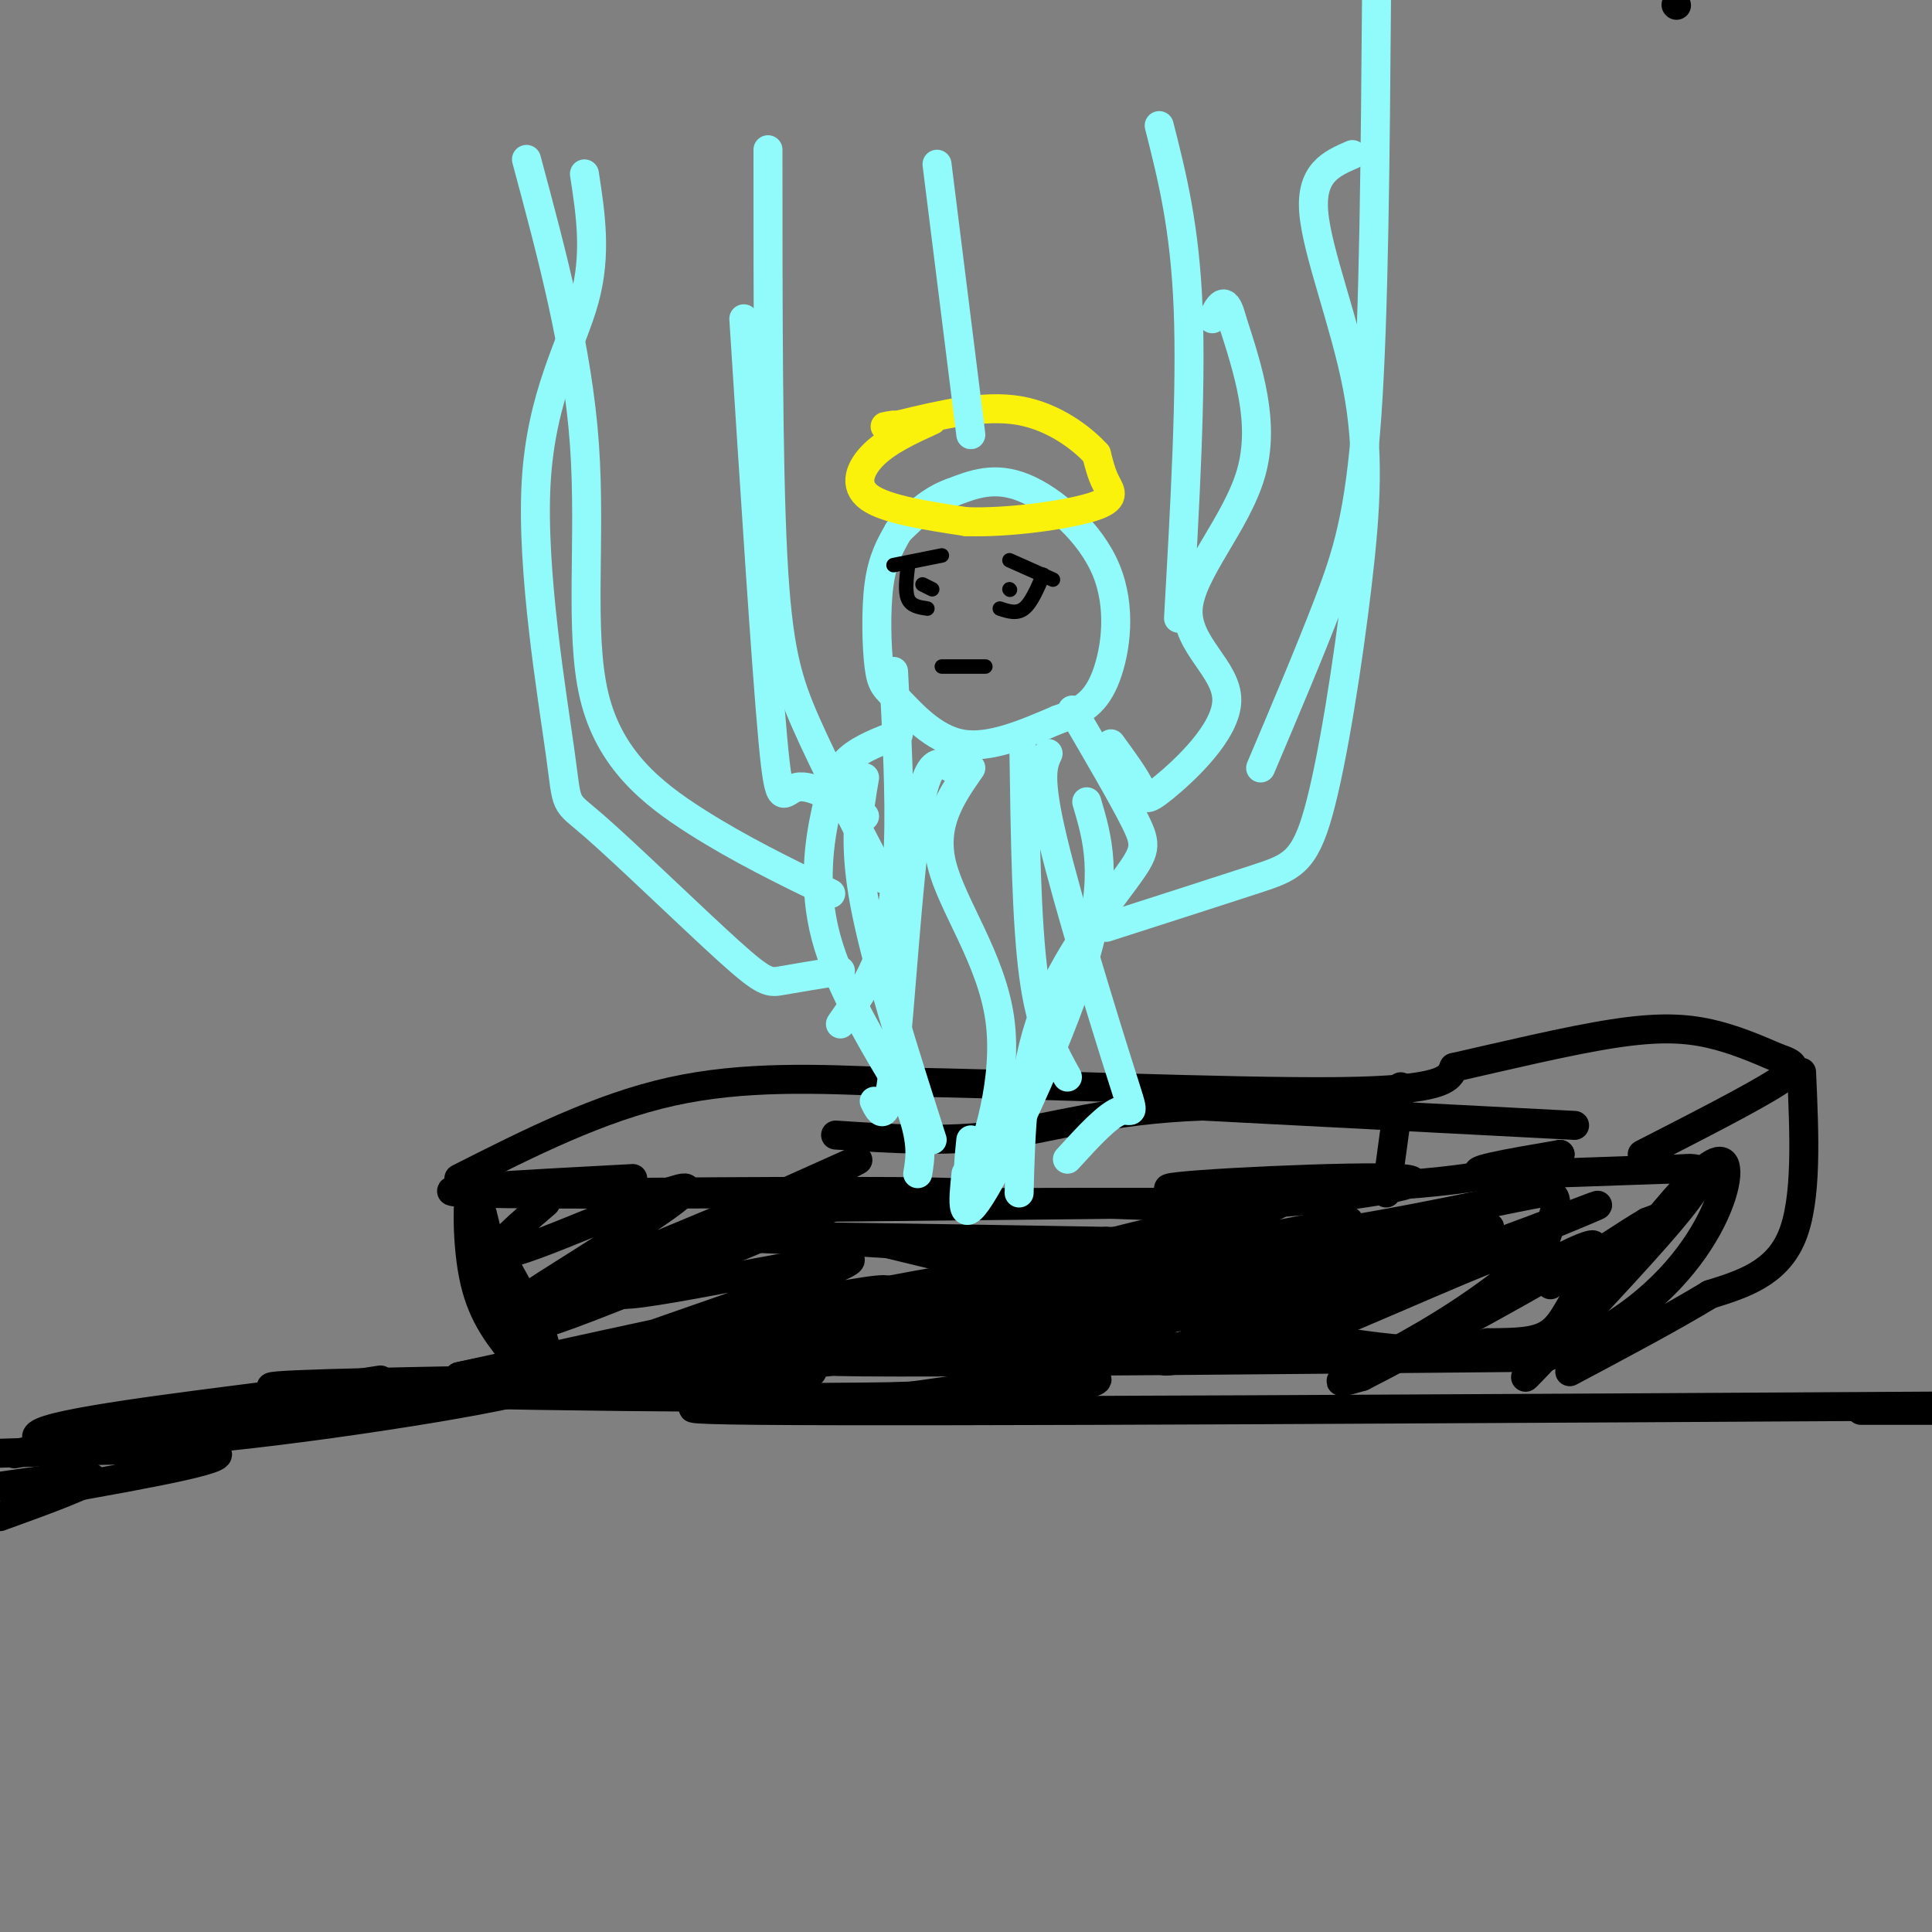 <svg viewBox='0 0 400 400' version='1.1' xmlns='http://www.w3.org/2000/svg' xmlns:xlink='http://www.w3.org/1999/xlink'><rect x="0" y="0" width="400" height="400" fill="#808080" stroke="none"/><g fill='none' stroke='#000000' stroke-width='6' stroke-linecap='round' stroke-linejoin='round'><path d='M0,314c9.667,-3.500 19.333,-7.000 19,-8c-0.333,-1.000 -10.667,0.500 -21,2'/><path d='M3,310c21.583,-3.750 43.167,-7.500 42,-9c-1.167,-1.500 -25.083,-0.750 -49,0'/><path d='M3,301c28.501,-5.829 57.003,-11.658 69,-14c11.997,-2.342 7.491,-1.197 -9,1c-16.491,2.197 -44.967,5.444 -53,8c-8.033,2.556 4.376,4.419 31,2c26.624,-2.419 67.464,-9.120 70,-11c2.536,-1.880 -33.232,1.060 -69,4'/><path d='M42,291c17.131,-0.491 94.459,-3.719 109,-5c14.541,-1.281 -33.706,-0.617 -64,0c-30.294,0.617 -42.636,1.186 -17,2c25.636,0.814 89.248,1.873 123,1c33.752,-0.873 37.643,-3.678 32,-4c-5.643,-0.322 -20.822,1.839 -36,4'/><path d='M189,289c-24.444,1.333 -67.556,2.667 -32,3c35.556,0.333 149.778,-0.333 264,-1'/><path d='M392,292c-4.250,0.000 -8.500,0.000 -6,0c2.500,0.000 11.750,0.000 21,0'/><path d='M98,250c6.007,10.669 12.014,21.338 14,26c1.986,4.662 -0.048,3.315 -2,2c-1.952,-1.315 -3.822,-2.600 -6,-10c-2.178,-7.400 -4.663,-20.915 -6,-22c-1.337,-1.085 -1.525,10.262 0,18c1.525,7.738 4.762,11.869 8,16'/><path d='M106,280c16.667,3.378 54.333,3.822 61,4c6.667,0.178 -17.667,0.089 -42,0'/><path d='M125,284c-0.267,0.390 20.067,1.365 46,-2c25.933,-3.365 57.465,-11.070 73,-14c15.535,-2.930 15.071,-1.084 3,0c-12.071,1.084 -35.750,1.407 -54,3c-18.250,1.593 -31.071,4.455 -18,6c13.071,1.545 52.036,1.772 91,2'/><path d='M266,279c-17.131,0.262 -105.458,-0.083 -96,0c9.458,0.083 116.702,0.595 137,1c20.298,0.405 -46.351,0.702 -113,1'/><path d='M194,281c-25.311,0.422 -32.089,0.978 -8,1c24.089,0.022 79.044,-0.489 134,-1'/><path d='M320,281c30.356,-10.422 39.244,-35.978 37,-40c-2.244,-4.022 -15.622,13.489 -29,31'/><path d='M328,272c-8.397,9.006 -14.890,16.022 -11,12c3.890,-4.022 18.163,-19.083 26,-28c7.837,-8.917 9.239,-11.691 9,-13c-0.239,-1.309 -2.120,-1.155 -4,-1'/><path d='M348,242c-10.178,0.244 -33.622,1.356 -40,1c-6.378,-0.356 4.311,-2.178 15,-4'/><path d='M323,239c-0.242,0.626 -8.347,4.190 -29,6c-20.653,1.810 -53.856,1.867 -52,1c1.856,-0.867 38.769,-2.656 48,-2c9.231,0.656 -9.220,3.759 -25,5c-15.780,1.241 -28.890,0.621 -42,0'/><path d='M223,249c-18.036,0.012 -42.125,0.042 -31,0c11.125,-0.042 57.464,-0.155 59,0c1.536,0.155 -41.732,0.577 -85,1'/><path d='M166,250c-0.321,-0.524 41.375,-2.333 33,-3c-8.375,-0.667 -66.821,-0.190 -79,0c-12.179,0.190 21.911,0.095 56,0'/><path d='M176,247c-10.089,0.133 -63.311,0.467 -78,0c-14.689,-0.467 9.156,-1.733 33,-3'/><path d='M113,249c-7.341,6.276 -14.683,12.552 -6,10c8.683,-2.552 33.389,-13.931 35,-13c1.611,0.931 -19.874,14.174 -29,20c-9.126,5.826 -5.893,4.236 4,0c9.893,-4.236 26.447,-11.118 43,-18'/><path d='M160,248c13.622,-5.987 26.177,-11.955 10,-4c-16.177,7.955 -61.086,29.834 -58,30c3.086,0.166 54.167,-21.381 65,-26c10.833,-4.619 -18.584,7.691 -48,20'/><path d='M129,268c7.084,0.160 48.793,-9.441 47,-7c-1.793,2.441 -47.089,16.922 -62,23c-14.911,6.078 0.562,3.752 23,-2c22.438,-5.752 51.839,-14.929 46,-15c-5.839,-0.071 -46.920,8.965 -88,18'/><path d='M95,285c16.826,-3.451 102.892,-21.080 102,-20c-0.892,1.080 -88.740,20.868 -90,22c-1.260,1.132 84.069,-16.391 105,-21c20.931,-4.609 -22.534,3.695 -66,12'/><path d='M146,278c-11.710,2.199 -7.986,1.696 -9,3c-1.014,1.304 -6.765,4.416 16,-1c22.765,-5.416 74.048,-19.360 97,-26c22.952,-6.640 17.575,-5.976 -7,0c-24.575,5.976 -68.347,17.263 -56,16c12.347,-1.263 80.813,-15.075 91,-17c10.187,-1.925 -37.907,8.038 -86,18'/><path d='M192,271c-14.622,2.783 -8.177,0.740 -4,1c4.177,0.260 6.088,2.824 30,-1c23.912,-3.824 69.827,-14.036 68,-14c-1.827,0.036 -51.397,10.319 -72,15c-20.603,4.681 -12.239,3.760 13,-1c25.239,-4.760 67.354,-13.360 74,-14c6.646,-0.640 -22.177,6.680 -51,14'/><path d='M250,271c-17.756,4.671 -36.648,9.347 -19,4c17.648,-5.347 71.834,-20.717 77,-21c5.166,-0.283 -38.687,14.522 -57,22c-18.313,7.478 -11.084,7.629 9,1c20.084,-6.629 53.024,-20.037 65,-25c11.976,-4.963 2.988,-1.482 -6,2'/><path d='M319,254c-14.040,5.164 -46.139,17.074 -59,23c-12.861,5.926 -6.485,5.870 9,0c15.485,-5.870 40.078,-17.553 47,-19c6.922,-1.447 -3.829,7.341 -14,14c-10.171,6.659 -19.763,11.188 -23,13c-3.237,1.812 -0.118,0.906 3,0'/><path d='M282,285c9.726,-4.950 32.543,-17.326 42,-23c9.457,-5.674 5.556,-4.644 2,-3c-3.556,1.644 -6.765,3.904 -7,2c-0.235,-1.904 2.504,-7.973 3,-11c0.496,-3.027 -1.252,-3.014 -3,-3'/><path d='M319,247c-11.444,2.022 -38.556,8.578 -65,11c-26.444,2.422 -52.222,0.711 -78,-1'/><path d='M176,257c-19.289,-0.422 -28.511,-0.978 -18,-1c10.511,-0.022 40.756,0.489 71,1'/><path d='M229,257c13.625,0.190 12.188,0.164 6,1c-6.188,0.836 -17.128,2.533 -29,2c-11.872,-0.533 -24.678,-3.295 -24,-3c0.678,0.295 14.839,3.648 29,7'/><path d='M211,264c18.333,4.200 49.667,11.200 68,14c18.333,2.800 23.667,1.400 29,0'/><path d='M308,278c7.348,-0.054 11.217,-0.190 14,-3c2.783,-2.810 4.480,-8.295 9,-13c4.520,-4.705 11.863,-8.630 14,-10c2.137,-1.370 -0.931,-0.185 -4,1'/><path d='M341,253c-4.000,2.333 -12.000,7.667 -20,13'/><path d='M95,244c14.500,-7.333 29.000,-14.667 44,-18c15.000,-3.333 30.500,-2.667 46,-2'/><path d='M185,224c26.533,0.356 69.867,2.244 92,2c22.133,-0.244 23.067,-2.622 24,-5'/><path d='M301,221c10.155,-2.298 23.542,-5.542 33,-7c9.458,-1.458 14.988,-1.131 20,0c5.012,1.131 9.506,3.065 14,5'/><path d='M368,219c3.422,1.222 4.978,1.778 0,5c-4.978,3.222 -16.489,9.111 -28,15'/><path d='M373,222c0.583,13.167 1.167,26.333 -2,34c-3.167,7.667 -10.083,9.833 -17,12'/><path d='M354,268c-7.667,4.667 -18.333,10.333 -29,16'/><path d='M326,233c0.000,0.000 -77.000,-4.000 -77,-4'/><path d='M249,229c-19.800,0.711 -30.800,4.489 -42,6c-11.200,1.511 -22.600,0.756 -34,0'/><path d='M290,225c0.000,0.000 -3.000,22.000 -3,22'/></g>
<g fill='none' stroke='#91FBFB' stroke-width='6' stroke-linecap='round' stroke-linejoin='round'><path d='M186,110c-1.641,2.856 -3.282,5.713 -4,11c-0.718,5.287 -0.512,13.005 0,17c0.512,3.995 1.330,4.268 4,7c2.670,2.732 7.191,7.923 13,9c5.809,1.077 12.904,-1.962 20,-5'/><path d='M219,149c5.136,-1.753 7.974,-3.635 10,-9c2.026,-5.365 3.238,-14.214 0,-22c-3.238,-7.786 -10.925,-14.510 -17,-17c-6.075,-2.490 -10.537,-0.745 -15,1'/><path d='M197,102c-4.333,1.500 -7.667,4.750 -11,8'/><path d='M185,139c0.689,12.956 1.378,25.911 1,36c-0.378,10.089 -1.822,17.311 -4,23c-2.178,5.689 -5.089,9.844 -8,14'/><path d='M197,159c-2.489,-1.400 -4.978,-2.800 -7,10c-2.022,12.800 -3.578,39.800 -5,52c-1.422,12.200 -2.711,9.600 -4,7'/><path d='M201,159c-4.036,5.792 -8.071,11.583 -6,20c2.071,8.417 10.250,19.458 12,32c1.750,12.542 -2.929,26.583 -5,31c-2.071,4.417 -1.536,-0.792 -1,-6'/><path d='M212,156c0.250,17.417 0.500,34.833 2,46c1.500,11.167 4.250,16.083 7,21'/><path d='M222,147c5.244,8.976 10.488,17.952 13,23c2.512,5.048 2.292,6.167 -2,12c-4.292,5.833 -12.655,16.381 -17,28c-4.345,11.619 -4.673,24.310 -5,37'/><path d='M186,152c-3.762,1.440 -7.524,2.881 -10,5c-2.476,2.119 -3.667,4.917 -5,11c-1.333,6.083 -2.810,15.452 0,26c2.810,10.548 9.905,22.274 17,34'/><path d='M188,228c3.167,8.167 2.583,11.583 2,15'/><path d='M217,156c-1.095,2.357 -2.190,4.714 1,18c3.190,13.286 10.667,37.500 14,48c3.333,10.500 2.524,7.286 0,8c-2.524,0.714 -6.762,5.357 -11,10'/><path d='M225,166c2.244,7.578 4.489,15.156 0,31c-4.489,15.844 -15.711,39.956 -21,49c-5.289,9.044 -4.644,3.022 -4,-3'/><path d='M179,161c-1.167,6.750 -2.333,13.500 0,26c2.333,12.500 8.167,30.750 14,49'/></g>
<g fill='none' stroke='#FBF20B' stroke-width='6' stroke-linecap='round' stroke-linejoin='round'><path d='M193,87c-4.511,2.067 -9.022,4.133 -12,7c-2.978,2.867 -4.422,6.533 -1,9c3.422,2.467 11.711,3.733 20,5'/><path d='M200,108c8.774,0.321 20.708,-1.375 26,-3c5.292,-1.625 3.940,-3.179 3,-5c-0.940,-1.821 -1.470,-3.911 -2,-6'/><path d='M227,94c-2.756,-3.067 -8.644,-7.733 -16,-9c-7.356,-1.267 -16.178,0.867 -25,3'/><path d='M186,88c-4.333,0.500 -2.667,0.250 -1,0'/></g>
<g fill='none' stroke='#91FBFB' stroke-width='6' stroke-linecap='round' stroke-linejoin='round'><path d='M230,154c2.459,3.366 4.917,6.732 6,9c1.083,2.268 0.790,3.439 5,0c4.210,-3.439 12.922,-11.489 13,-18c0.078,-6.511 -8.479,-11.484 -8,-19c0.479,-7.516 9.994,-17.576 13,-28c3.006,-10.424 -0.497,-21.212 -4,-32'/><path d='M255,66c-1.333,-5.333 -2.667,-2.667 -4,0'/><path d='M179,169c-5.489,-3.356 -10.978,-6.711 -14,-6c-3.022,0.711 -3.578,5.489 -5,-10c-1.422,-15.489 -3.711,-51.244 -6,-87'/><path d='M172,185c-9.446,-4.595 -18.893,-9.190 -28,-15c-9.107,-5.810 -17.875,-12.833 -21,-26c-3.125,-13.167 -0.607,-32.476 -2,-52c-1.393,-19.524 -6.696,-39.262 -12,-59'/><path d='M229,192c11.850,-3.806 23.700,-7.612 31,-10c7.300,-2.388 10.050,-3.358 13,-14c2.950,-10.642 6.100,-30.956 8,-47c1.900,-16.044 2.550,-27.820 0,-41c-2.550,-13.180 -8.300,-27.766 -9,-36c-0.700,-8.234 3.650,-10.117 8,-12'/><path d='M174,201c-4.635,0.755 -9.271,1.509 -12,2c-2.729,0.491 -3.552,0.717 -11,-6c-7.448,-6.717 -21.521,-20.377 -28,-26c-6.479,-5.623 -5.366,-3.208 -7,-15c-1.634,-11.792 -6.017,-37.790 -5,-56c1.017,-18.210 7.433,-28.631 10,-38c2.567,-9.369 1.283,-17.684 0,-26'/><path d='M183,182c-6.000,-11.489 -12.000,-22.978 -16,-32c-4.000,-9.022 -6.000,-15.578 -7,-35c-1.000,-19.422 -1.000,-51.711 -1,-84'/><path d='M244,128c1.333,-23.500 2.667,-47.000 2,-64c-0.667,-17.000 -3.333,-27.500 -6,-38'/><path d='M201,90c0.000,0.000 -7.000,-56.000 -7,-56'/><path d='M261,159c5.067,-11.956 10.133,-23.911 14,-34c3.867,-10.089 6.533,-18.311 8,-39c1.467,-20.689 1.733,-53.844 2,-87'/></g>
<g fill='none' stroke='#000000' stroke-width='6' stroke-linecap='round' stroke-linejoin='round'><path d='M347,1c0.000,0.000 0.100,0.100 0.1,0.1'/></g>
<g fill='none' stroke='#000000' stroke-width='3' stroke-linecap='round' stroke-linejoin='round'><path d='M185,117c0.000,0.000 10.000,-2.000 10,-2'/><path d='M188,117c-0.333,2.750 -0.667,5.500 0,7c0.667,1.500 2.333,1.750 4,2'/><path d='M193,122c0.000,0.000 -2.000,-1.000 -2,-1'/><path d='M209,116c0.000,0.000 9.000,4.000 9,4'/><path d='M216,119c-1.250,2.917 -2.500,5.833 -4,7c-1.500,1.167 -3.250,0.583 -5,0'/><path d='M209,122c0.000,0.000 0.100,0.100 0.1,0.1'/><path d='M195,138c0.000,0.000 9.000,0.000 9,0'/></g>
</svg>